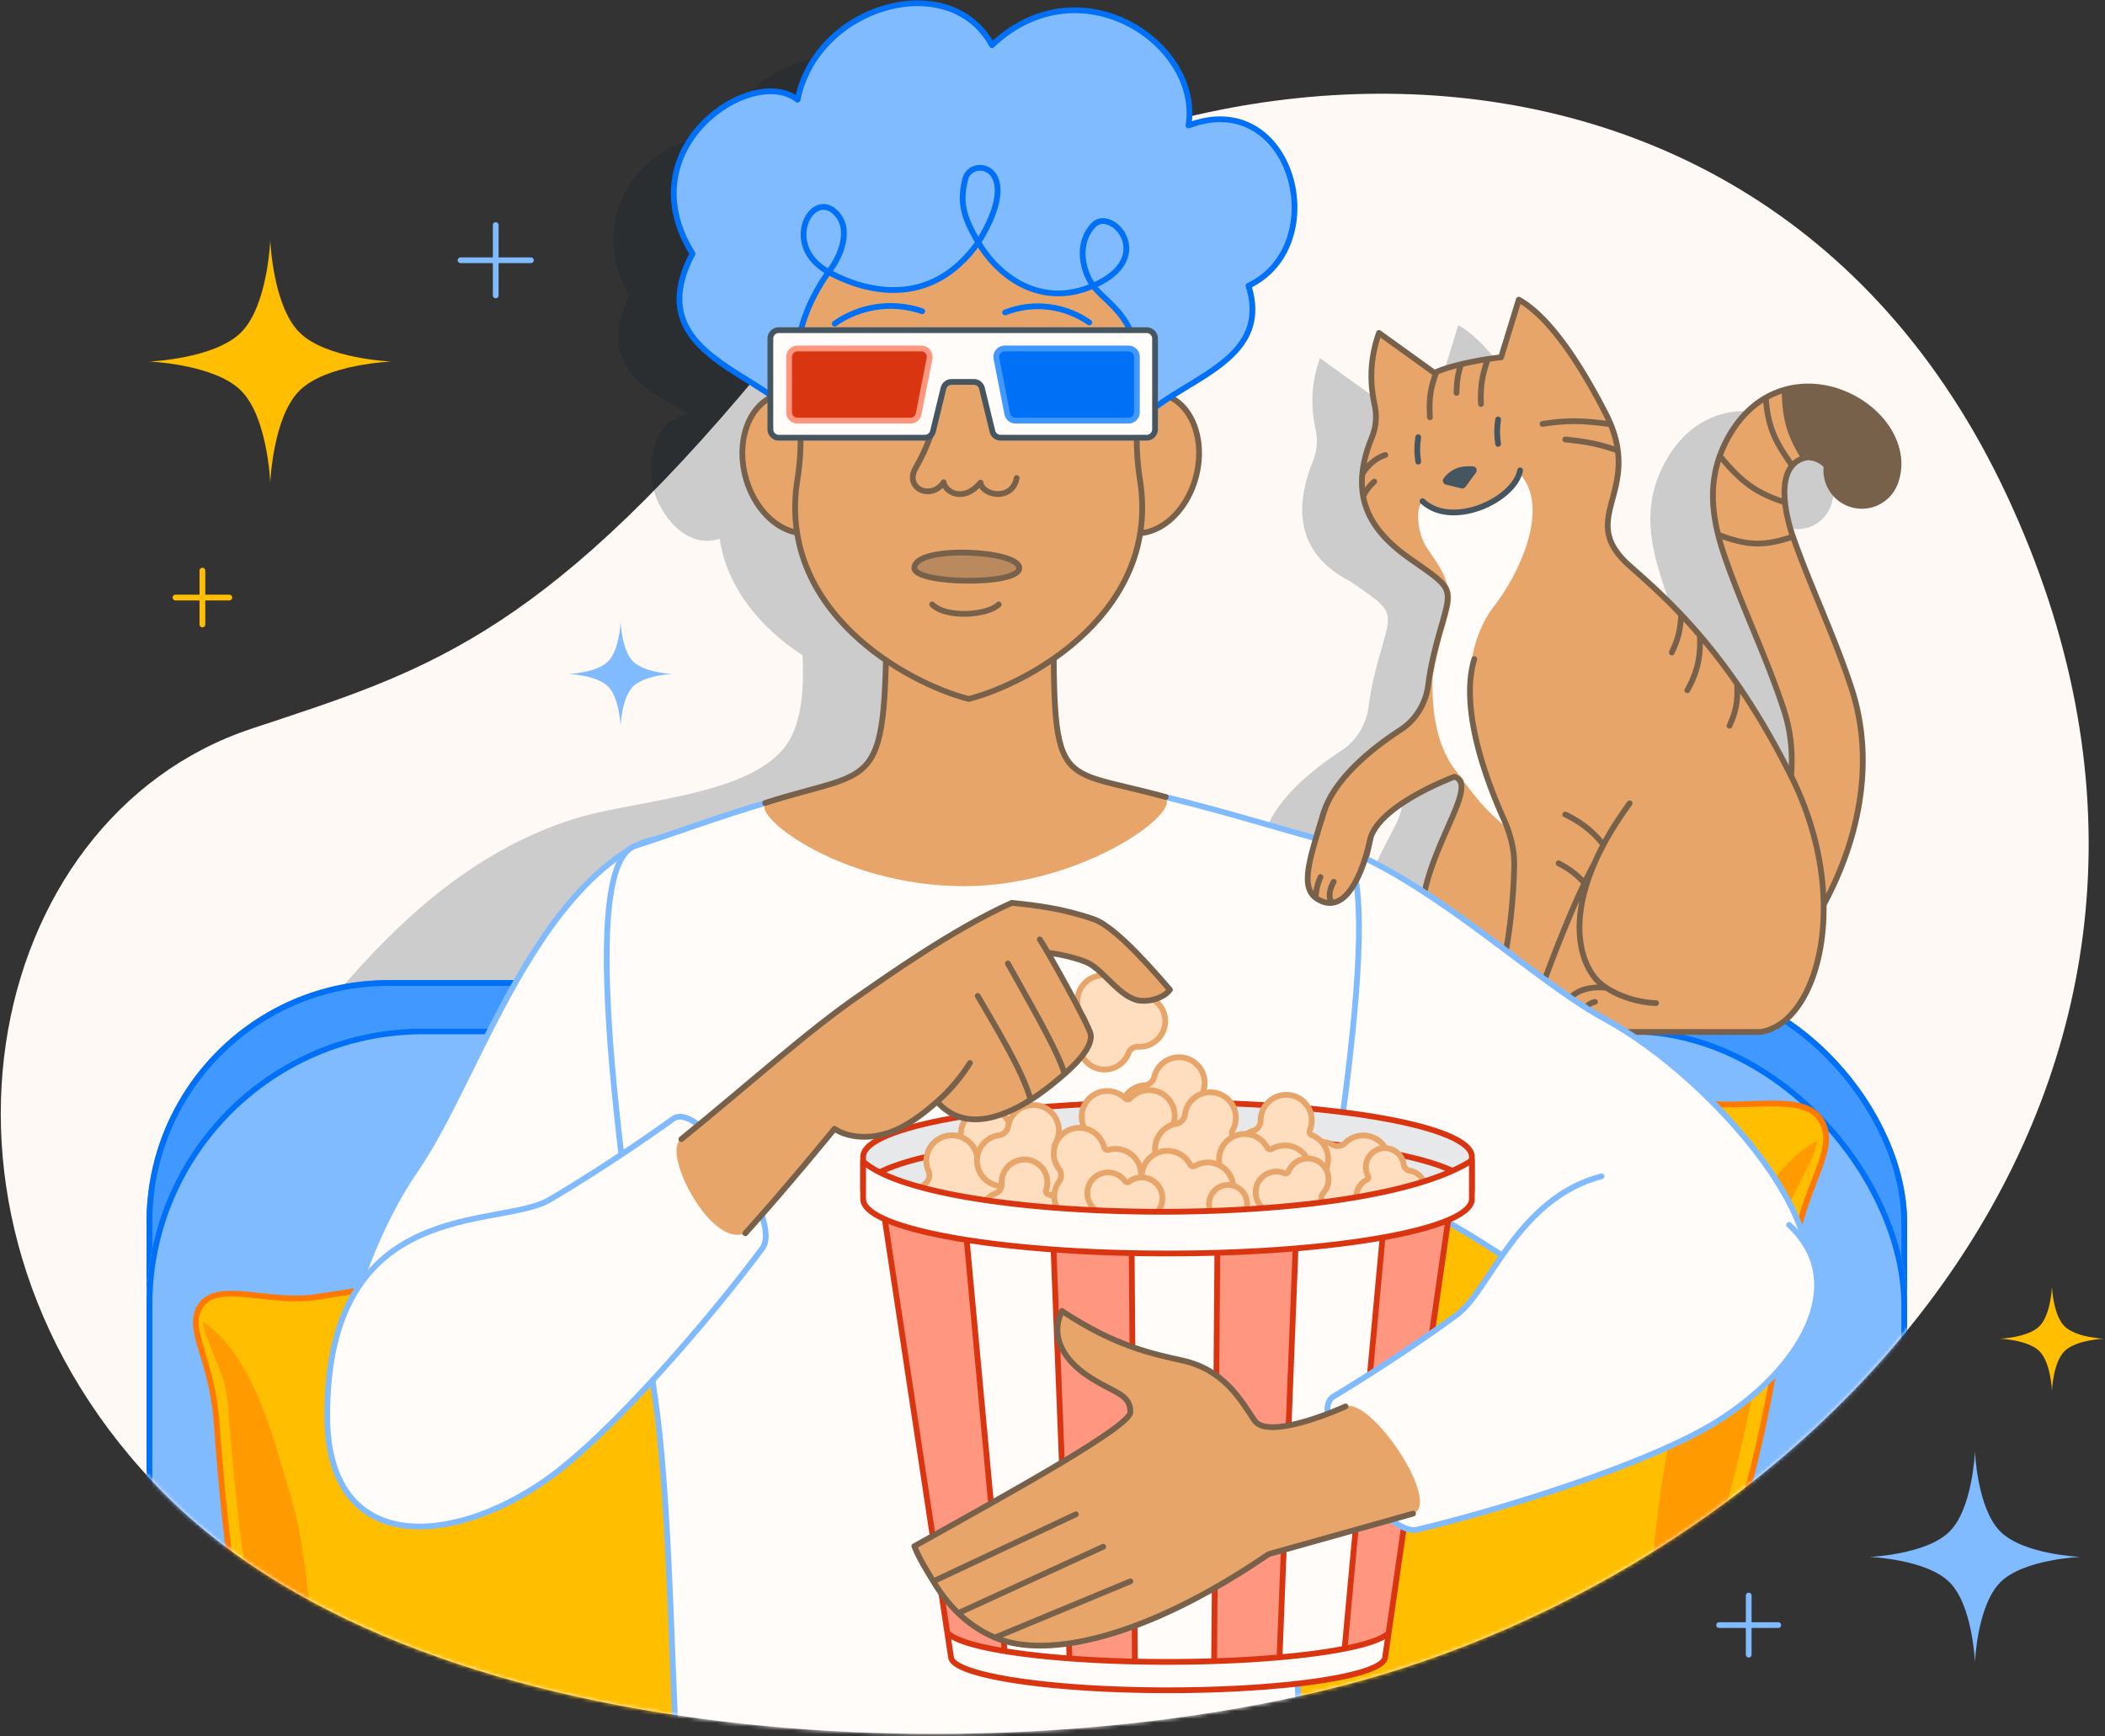 <svg width="548" height="452" fill="none" xmlns="http://www.w3.org/2000/svg"><rect width="100%" height="100%" fill="#333333" stroke="none"/><g clip-path="url(#clip0_10222_9599)"><g clip-path="url(#clip1_10222_9599)"><path d="M522.434 128.947c68.95 147.538-41.019 270.793-163.265 307.255-88.749 26.471-246.413 23.032-316.318-47.22-69.904-70.253-47.86-175.806 22.58-199.242 43.779-14.565 74.275-22.712 132.793-93.27 72.916-87.919 255.26-115.06 324.21 32.477z" fill="#FFF9F5"/><path d="M514.144 377.878s.561 14.829 6.607 20.876c6.047 6.046 20.876 6.607 20.876 6.607s-14.829.561-20.876 6.607c-6.046 6.047-6.607 20.876-6.607 20.876s-.561-14.829-6.607-20.876c-6.047-6.046-20.876-6.607-20.876-6.607s14.829-.561 20.876-6.607c6.046-6.047 6.607-20.876 6.607-20.876z" fill="#80BAFF"/><path d="M70.356 62.559s.644 17.035 7.59 23.98c6.947 6.947 23.982 7.591 23.982 7.591s-17.035.645-23.982 7.591c-6.946 6.946-7.59 23.981-7.59 23.981s-.644-17.035-7.59-23.981c-6.946-6.947-23.982-7.59-23.982-7.59s17.036-.645 23.982-7.591c6.946-6.946 7.59-23.981 7.59-23.981z" fill="#FFBF00"/><path d="M52.694 148.567v14.023m7.012-7.011H45.683" stroke="#FFBF00" stroke-width="1.5" stroke-linecap="round" stroke-linejoin="round"/><path d="M129.052 58.602v18.316m9.159-9.158h-18.317m335.349 347.661v15.389m7.695-7.694h-15.39" stroke="#80BAFF" stroke-width="1.5" stroke-linecap="round" stroke-linejoin="round"/><path d="M534.189 335.016s.276 7.304 3.254 10.282c2.978 2.978 10.282 3.254 10.282 3.254s-7.304.277-10.282 3.255c-2.978 2.978-3.254 10.282-3.254 10.282s-.276-7.304-3.255-10.282c-2.978-2.978-10.282-3.255-10.282-3.255s7.304-.276 10.282-3.254c2.979-2.978 3.255-10.282 3.255-10.282z" fill="#FFBF00"/><path d="M161.556 161.94s.276 7.304 3.254 10.283c2.978 2.978 10.282 3.254 10.282 3.254s-7.304.276-10.282 3.255c-2.978 2.978-3.254 10.282-3.254 10.282s-.277-7.304-3.255-10.282c-2.978-2.979-10.282-3.255-10.282-3.255s7.304-.276 10.282-3.254c2.978-2.979 3.255-10.283 3.255-10.283z" fill="#80BAFF"/><mask id="a" style="mask-type:alpha" maskUnits="userSpaceOnUse" x="0" y="-5" width="544" height="457"><path d="M522.434 128.948c68.95 147.537-41.019 270.793-163.264 307.255-88.75 26.471-246.414 23.032-316.319-47.221-69.904-70.252-47.859-175.805 22.58-199.241 43.779-14.565 20.04-72.256 78.557-142.813 72.916-87.92 309.496-65.517 378.446 82.02z" fill="#80BAFF"/></mask><g mask="url(#a)"><path opacity=".2" d="M163.809 76.905c-2.995 6.308-3.463 11.218-2.23 15.222 2.445 7.936 11.062 11.631 17.56 15.644-8.424 1.377-10.753 11.653-9.224 18.742 1.612 7.472 8.755 16.648 17.442 13.76 1.911 12.961 10.883 23.381 21.567 30.326.704 14.098-1.84 21.235-5.836 25.327-11.073 11.618-39.027 12.543-54.181 17.44-23.34 7.542-41.818 23.115-57.861 41.406-17.3 19.724-64.51 70.247-45.155 94.069 19.355 23.821 75.63-8.564 99.543-27.129 4.935 43.913 6.588 59.308 12.291 94.228 4.525 27.706 173.43 30.755 178.565-3.595l5.566-28.216c21.645-4.082 56.151-9.061 69.59-29.01 26.507-39.345-47.164-80.791-65.691-108.93-20.74-31.499-42.273-37.179-77.966-43.338-6.201-1.073-19.415-4.72-22.659-10.726-3.143-5.928-1.885-14.24-1.876-20.66 11.543-7.108 21.338-18.151 23.052-32.046 8.503 4.985 17.01-4.181 19.055-11.985 1.921-7.33-.214-18.554-9.297-19.713 5.421-3.342 11.67-6.627 14.479-12.673 1.467-3.156 1.837-6.928.596-11.63 9.564-5.353 11.773-17.284 8.788-26.626-3.204-10.028-12.504-15.924-22.796-12.364.829-9.826-5.316-19.431-14.065-24.297-8.985-4.996-20.789-5.048-30.851 4.63-5.107-9.055-15.04-11.318-24.195-8.553-9.134 2.758-17.652 10.54-20.231 21.784-7.094-4.407-16.514 1.359-21.261 6.667-6.62 7.405-10.047 19.184-2.719 32.246z" fill="#071D2B"/><path opacity=".2" d="M458.929 127.465c-.531 4.165 1.875 8.285 5.99 9.76a9.147 9.147 0 0011.697-5.524c2.158-6.019-.281-11.542-2.784-14.89-5.759-7.706-16.431-11.611-25.738-8.946-5.548 1.588-10.325 5.333-13.777 10.996-5.516 9.05-5.477 17.756-3.329 26.34 3.904 15.606 11.962 29.945 16.947 45.209 1.799 5.507 2.293 11.111 1.874 16.583-8.284-22.875-32.101-45.346-41.594-53.739-14.292-12.636 4.228-19.122-6.288-39.448-4.709-9.1-13.148-24.011-22.297-29.157l-4.573 14.865c-5.717.571-13.721 2.287-17.153 4.002l-14.293-10.291c-2.326 6.677-2.421 12.524-1.109 18.632.591 2.75.356 5.622-.703 8.227-5.72 14.08-2.741 25.01 9.816 31.318 10.669 7.48 10.978 7.15 8.259 16.716-1.501 5.143-2.899 10.389-3.572 15.773-.586 4.683-3.161 8.997-7.118 11.569-6.974 4.533-17.314 12.581-19.969 21.825-4.106 14.292-6.289 21.153 0 23.44 6.288 2.287 10.291-7.432 12.006-16.58 1.715-9.147 21.828-16.579 21.828-16.579 9.148 2.858-19.438 24.583-2.467 45.164.308.374.669.782 1.084 1.213-5.863-.707-8.693 4.125-7.036 8.564 2.898 7.765 14.512 1.226 19.394-.832 21.04 7.729 55.731 12.145 73.248-5.71 17.365-17.7 25.783-47.568 18.054-71.235-5.128-15.699-15.374-31.232-17.111-47.85-.373-3.568-.088-7.209 1.828-9.476 2.378-2.812 6.43-2.591 8.886.061z" fill="#071D2B"/><rect x="38.15" y="255.179" width="458.333" height="203.718" rx="63" fill="#4198FF"/><rect x="38.9" y="255.929" width="456.833" height="202.218" rx="62.25" stroke="#0070F6" stroke-width="1.5"/><rect x="38.15" y="267.784" width="458.333" height="191.112" rx="72" fill="#80BAFF"/><rect x="38.9" y="268.534" width="456.833" height="189.612" rx="71.25" stroke="#0070F6" stroke-width="1.5"/><path d="M474.363 292.139c-4.555-8.751-21.549-2.209-36.266-5.682-54.252-12.805-73.879-16.713-126.571-20.699-11.547-.874-29.743-10.211-35.287-5.672-5.544 4.54-2.237 16.205-7.233 26.862-16.303 34.777-24.989 64.623-28.491 110.906-1.057 13.982-13.144 21.068-9.055 30.729 3.061 7.231 16.661 3.576 31.444 7.761 37.951 10.742 81.557 20.345 141.536 19.829 16.477-.142 28.001 8.274 34.006 3.567 6.004-4.707.411-22.603 4.138-33.319 12.7-36.517 16.519-49.586 23.976-98.685 2.994-19.719 11.835-27.85 7.803-35.597z" fill="#FFBF00"/><path opacity=".5" d="M438.248 425.629c17.92-44.195 23.515-96.822 25.839-106.929 1.774-7.717 8.691-16.893 9.023-21.805-17.078 9.688-25.601 37-32.055 53.829-7.792 20.321-16.471 73.872-7.883 104.195 5.076-3.348 1.408-18.453 5.076-29.29z" fill="#FF7800"/><path d="M474.363 292.139c-4.555-8.751-21.549-2.209-36.266-5.682-54.252-12.805-73.879-16.713-126.571-20.699-11.547-.874-29.743-10.211-35.287-5.672-5.544 4.54-2.237 16.205-7.233 26.862-16.303 34.777-24.989 64.623-28.491 110.906-1.057 13.982-13.144 21.068-9.055 30.729 3.061 7.231 16.661 3.576 31.444 7.761 37.951 10.742 81.557 20.345 141.536 19.829 16.477-.142 28.001 8.274 34.006 3.567 6.004-4.707.411-22.603 4.138-33.319 12.7-36.517 16.519-49.586 23.976-98.685 2.994-19.719 11.835-27.85 7.803-35.597z" stroke="#FF7800" stroke-width="1.5"/><path d="M52.136 340.116c4.3-6.93 17.902-.476 30.251-2.422 45.522-7.173 61.946-9.17 105.633-9.17 9.573 0 25.156-6.563 29.443-2.475 4.288 4.088.834 13.498 4.288 22.595 11.271 29.686 16.57 54.832 16.57 93.205 0 11.592 9.522 18.187 5.549 25.897-2.975 5.77-13.958 1.909-26.406 4.437-31.956 6.489-68.502 11.686-117.915 7.519-13.575-1.144-23.6 5.075-28.256.82-4.656-4.254 1.07-18.658-1.334-27.725-8.192-30.896-10.525-41.908-13.61-82.849-1.24-16.443-8.02-23.697-4.213-29.832z" fill="#FFBF00"/><path opacity=".5" d="M73.584 452.415c-12.017-37.551-13.348-81.285-14.633-89.762-.98-6.472-6.111-14.467-6.078-18.538 13.474 9.052 18.797 32.098 23.068 46.375 5.156 17.238 8.971 61.925 0 86.387-3.975-3.077-.009-15.3-2.358-24.462z" fill="#FF7800"/><path d="M52.136 340.116c4.3-6.93 17.902-.476 30.251-2.422 45.522-7.173 61.946-9.17 105.633-9.17 9.573 0 25.156-6.563 29.443-2.475 4.288 4.088.834 13.498 4.288 22.595 11.271 29.686 16.57 54.832 16.57 93.205 0 11.592 9.522 18.187 5.549 25.897-2.975 5.77-13.958 1.909-26.406 4.437-31.956 6.489-68.502 11.686-117.915 7.519-13.575-1.144-23.6 5.075-28.256.82-4.656-4.254 1.07-18.658-1.334-27.725-8.192-30.896-10.525-41.908-13.61-82.849-1.24-16.443-8.02-23.697-4.213-29.832z" stroke="#FF7800" stroke-width="1.5"/><path fill-rule="evenodd" clip-rule="evenodd" d="M464.579 101.484a22.027 22.027 0 00-4.887 2.064c-3.535 2.024-6.609 5.067-9.036 9.049a33.364 33.364 0 00-2.944 6.106c-2.506 6.982-2.104 13.785-.421 20.514.555 2.218 1.249 4.427 2.024 6.633 4.634 13.184 10.756 25.744 15.104 39.055 3.633 11.125 2.001 22.646-1.753 32.702-3.79 10.15-9.377 17.809-12.115 20.601-3.576 3.644-3.52 9.497.124 13.073 3.645 3.575 9.498 3.519 13.073-.125 4.673-4.764 11.607-14.675 16.239-27.083 4.667-12.502 7.357-28.527 2.007-44.908-4.392-13.445-10.557-26.133-15.236-39.446-.715-2.035-1.694-5.44-2.057-8.912-.167-1.598-.203-3.211-.023-4.712.226-1.883.793-3.589 1.871-4.864.763-.903 1.783-1.59 3.119-1.973 2.062-.59 4.471.533 5.861 2.035a9.248 9.248 0 006.054 9.863c4.806 1.723 10.098-.777 11.821-5.583 2.181-6.083-.284-11.664-2.814-15.048-2.67-3.573-6.559-6.445-10.861-8.145-4.358-1.723-9.703-2.456-15.15-.896z" fill="#E8A56A"/><path d="M475.53 121.292a9.245 9.245 0 0017.876 4.28c2.18-6.083-.285-11.664-2.814-15.048-2.67-3.573-6.559-6.445-10.861-8.145-4.358-1.723-9.703-2.456-15.151-.896.151 7.553 1.235 11.469 5.089 17.774 2.063-.59 4.472.533 5.861 2.035z" fill="#78614B"/><path d="M464.579 101.484c5.448-1.56 10.793-.827 15.151.896 4.302 1.7 8.191 4.572 10.861 8.145 2.529 3.384 4.994 8.965 2.814 15.048a9.245 9.245 0 01-17.876-4.28c-1.39-1.502-3.799-2.625-5.861-2.035m-5.089-17.774c.151 7.553 1.235 11.469 5.089 17.774m-5.089-17.774a22.047 22.047 0 00-4.887 2.064m7.067 36.171c4.678 13.313 10.843 26.001 15.235 39.446 5.35 16.381 2.66 32.406-2.007 44.908-4.632 12.408-11.565 22.319-16.238 27.083a9.244 9.244 0 01-13.198-12.948c2.739-2.792 8.326-10.451 12.115-20.601 3.754-10.056 5.386-21.577 1.753-32.702-4.348-13.311-10.469-25.871-15.103-39.055-.775-2.206-1.469-4.415-2.024-6.633m19.467.502c-.716-2.035-1.694-5.44-2.057-8.912m2.057 8.912c-7.379 2.497-11.64 2.469-19.467-.502m22.376-19.959c-1.336.383-2.355 1.07-3.118 1.973m-1.848 9.576c-7.389-2.433-11.129-5.022-16.989-12.104m16.989 12.104c-.167-1.598-.204-3.211-.024-4.712.226-1.883.793-3.589 1.872-4.864m-18.837-2.528a33.364 33.364 0 012.944-6.106c2.426-3.982 5.501-7.025 9.035-9.049m-11.979 15.155c-2.506 6.982-2.105 13.785-.421 20.514m19.258-17.986c-4.353-6.217-6.323-9.894-6.858-17.683" stroke="#78614B" stroke-width="1.5" stroke-linecap="round" stroke-linejoin="round"/><path d="M367.081 145.48c-11.916-8.353-15.707-17.442-9.902-31.693a13.987 13.987 0 00.703-8.226c-1.337-6.19-1.246-12.11 1.111-18.875l14.444 10.4c3.468-1.733 11.557-3.467 17.335-4.044l4.622-15.023c9.246 5.2 17.775 20.27 22.533 29.467 10.627 20.541-8.089 27.095 6.355 39.866 10.153 8.976 26.188 22.953 42.091 54.888 15.903 31.935 6.933 64.316-8.089 66.443l-85.543.002c-4.191-1.391-5.057-10.404 4.293-11.489a32.09 32.09 0 01-1.606-1.801c-17.15-20.8 12.453-50.266 3.209-53.155 0 0-20.327 7.511-22.06 16.755-1.734 9.245-5.778 19.067-12.134 16.756-6.355-2.311-4.149-9.245 0-23.689 2.684-9.342 13.134-17.476 20.182-22.056 3.999-2.599 6.601-6.959 7.193-11.692.68-5.442 2.093-10.743 3.61-15.94 2.748-9.667 2.436-9.335-8.347-16.894z" fill="#E8A56A"/><path d="M378.455 199.929c-4.585-6.305-5.759-15.311-5.495-23.493.737-4.68 1.973-9.271 3.301-13.819l.002-.006c.681-2.397 1.198-4.256 1.397-5.78.203-1.557.088-2.853-.562-4.096a6.476 6.476 0 00-.444-.723c-.599-2.625-2.256-5.053-4.08-7.728-.347-.508-.7-1.025-1.052-1.554-2.773-4.16-2.735-10.4-1.58-11.555 9.252 4.766 21.955.577 25.422-8.089 8.089 8.089 1.156 24.844-6.355 34.666-7.511 9.822-6.934 22.533-5.778 30.044.114.74.392 1.771.793 3.01 1.675 9.052 5.149 18.181 8.243 24.802l-1.116-1.011c-3.95-3.572-5.328-4.819-10.012-11.049a3.074 3.074 0 00-1.244-1.667c-.451-.608-.93-1.257-1.44-1.952z" fill="#FFFCFA"/><path fill-rule="evenodd" clip-rule="evenodd" d="M381.517 121.434c-.76.059-1.662.197-2.397.518-1.859.813-2.862 1.978-3.311 2.632a1.033 1.033 0 00.604 1.588l4.032.979c.4.097.82-.055 1.065-.388l2.721-3.698a1.034 1.034 0 00-.749-1.641 13.594 13.594 0 00-1.965.01z" fill="#455660"/><path d="M395.736 122.466c-1.434 7.704-17.726 15.3-25.407 8.026m19.677-21.273c-.349 2.594-.33 3.978 0 6.355m-20.799-1.733c-.35 2.594-.33 3.978 0 6.355" stroke="#455660" stroke-width="1.5" stroke-linecap="round" stroke-linejoin="round"/><path d="M418.995 268.685H375.22m39.868-43.912c-6.339 11.778-13.236 30.8-16.235 39.415a6.715 6.715 0 01-2.642 3.398m18.877-42.813c-7.424 17.148-2.803 28.156 2.176 31.777 6.355 4.623 13.866 4.623 13.866 4.623m-16.042-36.4c2.053-4.739 5.025-9.948 9.164-15.6m-40.443-37.555c-3.663 12.107 2.334 29.74 7.623 41.539 1.741 3.885 2.868 8.049 2.77 12.305-.303 13.152-2.307 25.706-4.671 31.666-4.563 0-6.874 1.802-7.999 3.983m54.796 7.573h-26c-4.622-1.534-5.2-12.339 7.511-11.555m-29.288 3.809c-2.972.336-5.119 4.367-2.739 7.746m29.417-7.84c-3.599.811-4.205 5.217-1.488 7.841M373.945 96.846c-1.7 4.713-1.923 7.035-1.694 11.796m15.081-15.162c-1.659 4.781-1.922 7.403-1.792 11.695m-5.207-10.333c-.867 2.945-1.084 4.522-1.149 7.445m58.483 57.742c-.293 5.069-1.116 6.876-2.439 9.857m7.298-4.46c.318 6.498-1.118 10.395-3.254 14.282m12.944-1.67c.308 5.002-.512 7.627-1.966 10.914m-32.816 30.969c-3.006-3.698-5.928-5.897-9.939-7.858m5.01 17.825c-2.324-2.451-3.978-3.642-6.743-5.114m-61.975 4.622c-.865 2.103-1.05 3.642-1.155 5.2m4.622-4.045c-1.248 2.319-1.156 4.045-.578 5.2m72.626-125.304c-6.409-.82-10.467-1.212-17.738-.072m19.611 6.935c-5.134-1.788-8.14-2.304-13.68-2.89m-52.852 9.119c.578-1.155 2.531-3.919 5.997-5.075m-5.765 10.73s.976-2.147 2.876-3.797m19.284 131.799a31.754 31.754 0 01-1.607-1.801c-17.15-20.8 12.454-50.266 3.209-53.155 0 0-20.326 7.511-22.06 16.755-1.733 9.245-5.778 19.067-12.133 16.756-6.355-2.311-4.15-9.245 0-23.689 2.684-9.342 13.134-17.476 20.181-22.056 3.999-2.599 6.602-6.959 7.193-11.692.681-5.442 2.093-10.743 3.61-15.94 2.748-9.667 2.436-9.335-8.346-16.894-11.662-8.176-15.707-17.442-9.903-31.693a13.987 13.987 0 00.703-8.226c-1.336-6.19-1.245-12.11 1.111-18.875l14.445 10.4c3.468-1.733 11.556-3.467 17.334-4.044l4.622-15.023c9.246 5.2 17.775 20.27 22.533 29.467 10.628 20.541-8.088 27.095 6.356 39.866 10.152 8.976 26.188 22.953 42.091 54.888 15.902 31.935 6.933 64.316-8.089 66.443h-51.474c-3.936 0-7.46-.411-10.6-1.097m-19.176-10.39c-9.351 1.085-8.485 10.098-4.294 11.489h2.479m1.815-11.489a34.22 34.22 0 004.497 3.915m0 0c-.682 1.32-.93 2.412-.883 3.886.052 1.627 1.272 3.687 2.783 3.687h9.126a6.626 6.626 0 003.653-1.098m-20.991 1.099c-1.203-1.615-2.889-5.39 0-7.574" stroke="#78614B" stroke-width="1.5" stroke-linecap="round" stroke-linejoin="round"/><path d="M417.92 265.37c-22.937-12.44-54.979-46.638-87.389-49.466-36.686-3.202-26.125 81.605 10.422 88.31 54.959 10.082 86.545 70.408 124.967 36.341 18.065-16.018-19.702-59.837-48-75.185z" fill="#FFFCFA"/><path d="M417.92 265.37c-22.937-12.44-54.979-46.638-87.389-49.466-36.686-3.202-26.125 81.605 10.422 88.31 54.959 10.082 86.545 70.408 124.967 36.341 18.065-16.018-19.702-59.837-48-75.185z" stroke="#80BAFF" stroke-width="1.5"/><path d="M108.097 304.7c14.872-21.44 28.07-66.407 55.729-83.535 31.309-19.387 60.091 61.083 30.484 83.535-44.521 33.763-45.54 101.85-95.19 88.748-23.345-6.16-9.371-62.297 8.977-88.748z" fill="#FFFCFA"/><path d="M108.097 304.7c14.872-21.44 28.07-66.407 55.729-83.535 31.309-19.387 60.091 61.083 30.484 83.535-44.521 33.763-45.54 101.85-95.19 88.748-23.345-6.16-9.371-62.297 8.977-88.748z" stroke="#80BAFF" stroke-width="1.5"/><path d="M170.65 364.758c3.31 23.171 4.055 60.811 5.226 86.234 1.591 34.538 162.295 34.404 162.295 0 0-16.035-3.528-63.251 0-86.234 8.058-52.499 24.378-141.023 9.72-144.986-28.896-7.812-61.854-19.543-98.113-19.543-31.905 0-68.081 14.917-84.295 19.965-16.808 5.234-1.18 100.141 5.167 144.564z" fill="#FFFCFA"/><path d="M170.65 364.758c3.31 23.171 4.055 60.811 5.226 86.234 1.591 34.538 162.295 34.404 162.295 0 0-16.035-3.528-63.251 0-86.234 8.058-52.499 24.378-141.023 9.72-144.986-28.896-7.812-61.854-19.543-98.113-19.543-31.905 0-68.081 14.917-84.295 19.965-16.808 5.234-1.18 100.141 5.167 144.564z" stroke="#80BAFF" stroke-width="1.5"/><path d="M230.795 147.565c0 61.142 0 51.278-30.812 61.225-6.364 2.054 17.672 21.935 50.999 21.935 32.076 0 59.582-21.255 51.321-23.546-30.18-8.368-28 .873-28-59.614 0-33.555-43.508-33.381-43.508 0z" fill="#E8A56A"/><path d="M199.204 209.063c31.185-10.061 31.591-.356 31.591-61.498 0-33.381 43.508-33.555 43.508 0 0 60.487-1.655 51.369 29.171 59.953" stroke="#78614B" stroke-width="1.5" stroke-linecap="round" stroke-linejoin="round"/><ellipse cx="298.018" cy="120.614" rx="13.787" ry="18.507" transform="rotate(14.685 298.018 120.614)" fill="#E8A56A"/><path d="M284.681 117.119c2.591-9.887 10.663-16.337 18.028-14.407 7.366 1.93 11.236 11.51 8.645 21.398-2.591 9.887-10.663 16.337-18.028 14.407-3.479-.912-6.178-3.529-7.784-7.08" stroke="#78614B" stroke-width="1.5" stroke-linecap="round"/><ellipse cx="13.787" cy="18.507" rx="13.787" ry="18.507" transform="scale(-1 1) rotate(14.685 -493 -788.68)" fill="#E8A56A"/><path d="M220.736 117.119c-2.591-9.887-10.663-16.337-18.028-14.407-7.366 1.93-11.236 11.51-8.645 21.398 2.591 9.887 10.663 16.337 18.028 14.407 3.479-.912 6.178-3.529 7.784-7.08" stroke="#78614B" stroke-width="1.5" stroke-linecap="round"/><path d="M207.571 125.019c-5.363 34.026 28.273 52.75 44.606 56.966 16.333-4.216 49.97-22.94 44.607-56.966-1.424-9.035-1.154-17.284 1.691-27.718 4.522-16.58-5.197-51.658-46.298-50.868-41.101-.79-50.819 34.288-46.298 50.868 2.846 10.434 3.115 18.683 1.692 27.718z" fill="#E8A56A"/><path d="M207.571 125.019c-5.363 34.026 28.273 52.75 44.606 56.966 16.333-4.216 49.97-22.94 44.607-56.966-1.424-9.035-1.154-17.284 1.691-27.718 4.522-16.58-5.197-51.658-46.298-50.868-41.101-.79-50.819 34.288-46.298 50.868 2.846 10.434 3.115 18.683 1.692 27.718z" stroke="#78614B" stroke-width="1.5"/><path d="M295.926 110.582c9.471-11.76 35.618-15.442 29.1-36.181 22.218-10.565 11.54-51.981-15.623-41.73 3.462-21.147-28.096-42.696-51.162-20.911-10.892-20.183-45.63-10.6-50.608 14.207-11.853-9.353-44.527 12.537-27.347 40.073-14.403 27.308 21.096 30.995 27.897 44.542-1.042-8.668-4.129-23.428 7.529-39.748 8.719 4.786 26.266 10.216 38.963-7.728 5.18 8.837 16.248 17.24 29.921 11.295 4.281 5.86 15.557 8.999 11.33 36.181z" fill="#80BAFF"/><path d="M215.712 70.834c-11.658 16.32-8.571 31.08-7.529 39.748-6.801-13.547-42.3-17.234-27.897-44.542-17.18-27.536 15.494-49.426 27.347-40.073 4.978-24.806 39.716-34.39 50.608-14.207 23.066-21.785 54.624-.236 51.162 20.91 27.163-10.25 37.841 31.166 15.623 41.73 6.518 20.74-19.629 24.423-29.1 36.182 4.227-27.182-7.049-30.32-11.33-36.181m-68.884-3.567c3.12-3.909 6.322-11.482 1.569-15.725-6.221-5.555-13.803 9.01-1.569 15.725zm0 0c8.719 4.786 26.266 10.216 38.963-7.728m0 0c12.442-19.997-1.845-22.661-3.4-16.44s-.377 9.997 3.4 16.44zm0 0c5.18 8.837 16.248 17.24 29.921 11.295m0 0c16.844-7.324 4.666-20.835 0-15.725-4.665 5.11-2.52 12.275 0 15.725z" stroke="#0070F6" stroke-width="1.5" stroke-linecap="round" stroke-linejoin="round"/><path opacity=".4" d="M238.034 147.905c.001-6.03 27.315-4.714 27.315 0 .001 4.64-27.315 4.173-27.315 0z" fill="#78614B"/><path d="M242.661 157.367c3.746 3.745 14.662 2.782 17.337 0m-21.964-9.462c.001-6.03 27.315-4.714 27.315 0 .001 4.64-27.315 4.173-27.315 0z" stroke="#78614B" stroke-width="1.5" stroke-linecap="round" stroke-linejoin="round"/><path d="M271.573 98.934c0 3.142-.002 5.473-.001 8.039m-42.158-8.04c0 3.142-.002 5.473-.001 8.039" stroke="#455660" stroke-width="2.5" stroke-linecap="round" stroke-linejoin="round"/><path d="M279.134 100.754c-1.735-1.923-7.189-5.18-15.123-2.82m-42.684 2.52c1.735-1.923 7.188-5.18 15.123-2.822" stroke="#78614B" stroke-width="1.5" stroke-linecap="round" stroke-linejoin="round"/><path d="M283.567 83.958c-6.066-4.224-14.206-5.613-21.895-2.607m-44.374 2.931c6.179-4.401 14.628-6.03 22.771-3.251" stroke="#0070F6" stroke-width="1.5" stroke-linecap="round" stroke-linejoin="round"/><path d="M242.461 96.493c2.768 4.141 2.491 13.887-4.06 25.283-3.124 5.435 4.06 8.597 7.266 3.79.383 2.621 5.216 5.346 9.593.089.51 3.487 8.295 4.84 9.413-1.196" stroke="#78614B" stroke-width="1.5" stroke-linecap="round" stroke-linejoin="round"/><path d="M200.552 88.157c0-1.213.983-2.196 2.196-2.196h95.751c1.213 0 2.196.983 2.196 2.196v23.612a2.197 2.197 0 01-2.196 2.197h-38.005a2.197 2.197 0 01-2.134-1.677l-2.72-11.177a2.196 2.196 0 00-2.134-1.677h-5.765a2.196 2.196 0 00-2.134 1.677l-2.72 11.177a2.197 2.197 0 01-2.134 1.677h-38.005a2.197 2.197 0 01-2.196-2.197V88.157z" fill="#FFFCFA"/><path d="M200.552 88.157c0-1.213.983-2.196 2.196-2.196h95.751c1.213 0 2.196.983 2.196 2.196v23.612a2.197 2.197 0 01-2.196 2.197h-38.005a2.197 2.197 0 01-2.134-1.677l-2.72-11.177a2.196 2.196 0 00-2.134-1.677h-5.765a2.196 2.196 0 00-2.134 1.677l-2.72 11.177a2.197 2.197 0 01-2.134 1.677h-38.005a2.197 2.197 0 01-2.196-2.197V88.157z" stroke="#455660" stroke-width="1.5"/><path d="M295.966 92.926a2.196 2.196 0 00-2.196-2.197h-32.209a2.196 2.196 0 00-2.155 2.619l2.82 14.401a2.196 2.196 0 002.155 1.774h29.389a2.196 2.196 0 002.196-2.196V92.926z" fill="#0070F6"/><path d="M295.966 92.926a2.196 2.196 0 00-2.196-2.197h-32.209a2.196 2.196 0 00-2.155 2.619l2.82 14.401a2.196 2.196 0 002.155 1.774h29.389a2.196 2.196 0 002.196-2.196V92.926z" stroke="#4198FF" stroke-width="1.5"/><path d="M205.423 92.926c0-1.213.983-2.197 2.196-2.197h32.209a2.197 2.197 0 012.156 2.619l-2.821 14.401a2.196 2.196 0 01-2.155 1.774h-29.389a2.196 2.196 0 01-2.196-2.196V92.926z" fill="#D93511"/><path d="M205.423 92.926c0-1.213.983-2.197 2.196-2.197h32.209a2.197 2.197 0 012.156 2.619l-2.821 14.401a2.196 2.196 0 01-2.155 1.774h-29.389a2.196 2.196 0 01-2.196-2.196V92.926z" stroke="#FF9780" stroke-width="1.5"/><path d="M383.176 309.848c0 7.837-35.475 14.191-79.237 14.191-43.761 0-79.237-6.354-79.237-14.191 0-7.838 35.476-14.192 79.237-14.192 43.762 0 79.237 6.354 79.237 14.192z" fill="#E6E8EA"/><path d="M303.939 286.99c-43.761 0-79.237 6.354-79.237 14.191v8.667c0-7.838 35.476-14.192 79.237-14.192 43.762 0 79.237 6.354 79.237 14.192v-8.667c0-7.837-35.475-14.191-79.237-14.191z" fill="#E6E8EA"/><path d="M383.176 309.848c0 7.837-35.475 14.191-79.237 14.191-43.761 0-79.237-6.354-79.237-14.191m158.474 0v-8.667c0-7.837-35.475-14.191-79.237-14.191-43.761 0-79.237 6.354-79.237 14.191v8.667m158.474 0c0-7.838-35.475-14.192-79.237-14.192-43.761 0-79.237 6.354-79.237 14.192" stroke="#D93511" stroke-width="1.5"/><path d="M264.14 297.456a.938.938 0 01-.787-1.063 6.657 6.657 0 10-13.013.568c.276 1.064-.268 2.379-1.215 2.937a6.642 6.642 0 00-3.19 4.64 6.655 6.655 0 005.466 7.663 6.646 6.646 0 005.781-1.833c.743-.734 2.034-.923 2.957-.434a6.656 6.656 0 105.733-12.002 6.664 6.664 0 00-1.732-.476z" fill="#FFDDBF"/><path d="M264.14 297.456a.938.938 0 01-.787-1.063 6.657 6.657 0 10-13.013.568c.276 1.064-.268 2.379-1.215 2.937a6.642 6.642 0 00-3.19 4.64 6.655 6.655 0 005.466 7.663 6.646 6.646 0 005.781-1.833c.743-.734 2.034-.923 2.957-.434a6.656 6.656 0 105.733-12.002 6.664 6.664 0 00-1.732-.476z" stroke="#E8A56A" stroke-width="1.5"/><path d="M255.424 303.166a.94.94 0 01-.952-.92 6.656 6.656 0 00-6.656-6.656 6.656 6.656 0 00-6.657 6.656c0 .965.204 1.881.573 2.708.447 1.004.128 2.39-.714 3.096a6.656 6.656 0 109.673 8.999c.612-.847 1.854-1.247 2.845-.917a6.656 6.656 0 101.888-12.966z" fill="#FFDDBF"/><path d="M255.424 303.166a.94.94 0 01-.952-.92 6.656 6.656 0 00-6.656-6.656 6.656 6.656 0 00-6.657 6.656c0 .965.204 1.881.573 2.708.447 1.004.128 2.39-.714 3.096a6.656 6.656 0 109.673 8.999c.612-.847 1.854-1.247 2.845-.917a6.656 6.656 0 101.888-12.966z" stroke="#E8A56A" stroke-width="1.5"/><path d="M274.915 299.254a.94.94 0 01-.303-1.288 6.656 6.656 0 00-1.995-9.2 6.655 6.655 0 00-9.2 1.994 6.64 6.64 0 00-.984 2.587c-.167 1.087-1.186 2.079-2.276 2.218a6.656 6.656 0 103.265 12.802c.972-.381 2.234-.045 2.888.769a6.656 6.656 0 009.791.65 6.657 6.657 0 00-1.186-10.532z" fill="#FFDDBF"/><path d="M274.915 299.254a.94.94 0 01-.303-1.288 6.656 6.656 0 00-1.995-9.2 6.655 6.655 0 00-9.2 1.994 6.64 6.64 0 00-.984 2.587c-.167 1.087-1.186 2.079-2.276 2.218a6.656 6.656 0 103.265 12.802c.972-.381 2.234-.045 2.888.769a6.656 6.656 0 009.791.65 6.657 6.657 0 00-1.186-10.532z" stroke="#E8A56A" stroke-width="1.5"/><path d="M312.525 287.195a.94.94 0 01-.218-1.305 6.657 6.657 0 10-11.851-5.403c-.238 1.073-1.32 1.997-2.417 2.063a6.657 6.657 0 102.422 12.988c.996-.317 2.232.101 2.832.956a6.656 6.656 0 109.232-9.299z" fill="#FFDDBF"/><path d="M312.525 287.195a.94.94 0 01-.218-1.305 6.657 6.657 0 10-11.851-5.403c-.238 1.073-1.32 1.997-2.417 2.063a6.657 6.657 0 102.422 12.988c.996-.317 2.232.101 2.832.956a6.656 6.656 0 109.232-9.299z" stroke="#E8A56A" stroke-width="1.5"/><path d="M294.726 259.512a.94.94 0 01-1.16-.638 6.657 6.657 0 10-11.585 5.952c.695.851.749 2.273.122 3.175a6.657 6.657 0 1011.693 6.149c.369-.977 1.463-1.689 2.506-1.63a6.654 6.654 0 007.039-6.835 6.656 6.656 0 00-8.615-6.173z" fill="#FFDDBF"/><path d="M294.726 259.512a.94.94 0 01-1.16-.638 6.657 6.657 0 10-11.585 5.952c.695.851.749 2.273.122 3.175a6.657 6.657 0 1011.693 6.149c.369-.977 1.463-1.689 2.506-1.63a6.654 6.654 0 007.039-6.835 6.656 6.656 0 00-8.615-6.173z" stroke="#E8A56A" stroke-width="1.5"/><path d="M272.846 310.927a.842.842 0 01-.525-1.062 5.956 5.956 0 10-11.216-4.016 5.937 5.937 0 00-.334 2.454c.074.981-.613 2.052-1.535 2.393a5.957 5.957 0 105.435 10.499c.771-.529 1.938-.491 2.673.086a5.956 5.956 0 105.502-10.354z" fill="#FFDDBF"/><path d="M272.846 310.927a.842.842 0 01-.525-1.062 5.956 5.956 0 10-11.216-4.016 5.937 5.937 0 00-.334 2.454c.074.981-.613 2.052-1.535 2.393a5.957 5.957 0 105.435 10.499c.771-.529 1.938-.491 2.673.086a5.956 5.956 0 105.502-10.354z" stroke="#E8A56A" stroke-width="1.5"/><path d="M294.27 285.961a.94.94 0 01-1.323.029 6.655 6.655 0 00-9.413.033 6.656 6.656 0 002.359 10.915c1.027.39 1.786 1.593 1.694 2.689a6.657 6.657 0 1013.201-.525c-.17-1.031.422-2.194 1.354-2.665a6.655 6.655 0 002.676-9.44 6.655 6.655 0 00-9.158-2.174c-.526.323-.99.708-1.39 1.138z" fill="#FFDDBF"/><path d="M294.27 285.961a.94.94 0 01-1.323.029 6.655 6.655 0 00-9.413.033 6.656 6.656 0 002.359 10.915c1.027.39 1.786 1.593 1.694 2.689a6.657 6.657 0 1013.201-.525c-.17-1.031.422-2.194 1.354-2.665a6.655 6.655 0 002.676-9.44 6.655 6.655 0 00-9.158-2.174c-.526.323-.99.708-1.39 1.138z" stroke="#E8A56A" stroke-width="1.5"/><path d="M288.587 299.381a.939.939 0 01-1.143-.666 6.656 6.656 0 00-8.05-4.879 6.656 6.656 0 00-3.678 10.544c.673.868.693 2.291.043 3.177a6.64 6.64 0 00-1.096 5.523 6.655 6.655 0 0012.635.912c.393-.968 1.504-1.653 2.545-1.568a6.656 6.656 0 10-1.256-13.043z" fill="#FFDDBF"/><path d="M288.587 299.381a.939.939 0 01-1.143-.666 6.656 6.656 0 00-8.05-4.879 6.656 6.656 0 00-3.678 10.544c.673.868.693 2.291.043 3.177a6.64 6.64 0 00-1.096 5.523 6.655 6.655 0 0012.635.912c.393-.968 1.504-1.653 2.545-1.568a6.656 6.656 0 10-1.256-13.043z" stroke="#E8A56A" stroke-width="1.5"/><path d="M356.849 309.702a.94.94 0 01.506-1.223 6.656 6.656 0 10-4.887-12.384 6.64 6.64 0 00-2.308 1.527c-.77.785-2.177.996-3.143.472a6.656 6.656 0 10-4.819 12.301c1.012.259 1.84 1.267 1.896 2.311a6.656 6.656 0 1013.24-1.274 6.635 6.635 0 00-.485-1.73z" fill="#FFDDBF"/><path d="M356.849 309.702a.94.94 0 01.506-1.223 6.656 6.656 0 10-4.887-12.384 6.64 6.64 0 00-2.308 1.527c-.77.785-2.177.996-3.143.472a6.656 6.656 0 10-4.819 12.301c1.012.259 1.84 1.267 1.896 2.311a6.656 6.656 0 1013.24-1.274 6.635 6.635 0 00-.485-1.73z" stroke="#E8A56A" stroke-width="1.5"/><path d="M341.486 295.533a.94.94 0 01-.516-1.219 6.657 6.657 0 10-12.783-2.498c.019 1.099-.818 2.249-1.87 2.569a6.657 6.657 0 105.377 12.068c.895-.539 2.194-.421 2.977.271a6.656 6.656 0 009.76-1.01 6.657 6.657 0 00-2.945-10.181z" fill="#FFDDBF"/><path d="M341.486 295.533a.94.94 0 01-.516-1.219 6.657 6.657 0 10-12.783-2.498c.019 1.099-.818 2.249-1.87 2.569a6.657 6.657 0 105.377 12.068c.895-.539 2.194-.421 2.977.271a6.656 6.656 0 009.76-1.01 6.657 6.657 0 00-2.945-10.181z" stroke="#E8A56A" stroke-width="1.5"/><path d="M321.159 295.708a.939.939 0 01-.351-1.276 6.657 6.657 0 10-12.342-4.16c-.127 1.091-1.108 2.121-2.192 2.3a6.656 6.656 0 103.74 12.671c.957-.416 2.23-.128 2.915.661a6.657 6.657 0 108.23-10.196z" fill="#FFDDBF"/><path d="M321.159 295.708a.939.939 0 01-.351-1.276 6.657 6.657 0 10-12.342-4.16c-.127 1.091-1.108 2.121-2.192 2.3a6.656 6.656 0 103.74 12.671c.957-.416 2.23-.128 2.915.661a6.657 6.657 0 108.23-10.196z" stroke="#E8A56A" stroke-width="1.5"/><path d="M331.154 299.125a.939.939 0 01-1.273-.361 6.656 6.656 0 10-11.736 6.285 6.634 6.634 0 001.783 2.116c.868.674 1.241 2.047.832 3.067a6.656 6.656 0 1012.776 3.366c.139-1.035 1.046-1.974 2.075-2.151a6.656 6.656 0 005.325-8.241 6.656 6.656 0 00-9.782-4.081z" fill="#FFDDBF"/><path d="M331.154 299.125a.939.939 0 01-1.273-.361 6.656 6.656 0 10-11.736 6.285 6.634 6.634 0 001.783 2.116c.868.674 1.241 2.047.832 3.067a6.656 6.656 0 1012.776 3.366c.139-1.035 1.046-1.974 2.075-2.151a6.656 6.656 0 005.325-8.241 6.656 6.656 0 00-9.782-4.081z" stroke="#E8A56A" stroke-width="1.5"/><path d="M356.16 306.212a.698.698 0 01-.298.937 4.946 4.946 0 106.004 7.59c.521-.629 1.55-.873 2.298-.545a4.946 4.946 0 102.801-9.41c-.765-.128-1.441-.823-1.548-1.592a4.946 4.946 0 10-9.257 3.02z" fill="#FFDDBF"/><path d="M356.16 306.212a.698.698 0 01-.298.937 4.946 4.946 0 106.004 7.59c.521-.629 1.55-.873 2.298-.545a4.946 4.946 0 102.801-9.41c-.765-.128-1.441-.823-1.548-1.592a4.946 4.946 0 10-9.257 3.02z" stroke="#E8A56A" stroke-width="1.5"/><path d="M311.092 303.568a.94.94 0 01-1.273-.361 6.657 6.657 0 10-11.737 6.284 6.638 6.638 0 001.784 2.117c.868.673 1.241 2.046.832 3.066a6.657 6.657 0 1012.775 3.367c.14-1.036 1.046-1.975 2.076-2.151a6.655 6.655 0 005.325-8.242 6.657 6.657 0 00-9.782-4.08z" fill="#FFDDBF"/><path d="M311.092 303.568a.94.94 0 01-1.273-.361 6.657 6.657 0 10-11.737 6.284 6.638 6.638 0 001.784 2.117c.868.673 1.241 2.046.832 3.066a6.657 6.657 0 1012.775 3.367c.14-1.036 1.046-1.975 2.076-2.151a6.655 6.655 0 005.325-8.242 6.657 6.657 0 00-9.782-4.08z" stroke="#E8A56A" stroke-width="1.5"/><path d="M293.93 307.682a.764.764 0 01-1.063-.158 5.404 5.404 0 10-7.134 7.805c.769.452 1.213 1.518.99 2.382a5.405 5.405 0 1010.638 1.374c.004-.848.636-1.699 1.446-1.949a5.404 5.404 0 10-4.877-9.454z" fill="#FFDDBF"/><path d="M293.93 307.682a.764.764 0 01-1.063-.158 5.404 5.404 0 10-7.134 7.805c.769.452 1.213 1.518.99 2.382a5.405 5.405 0 1010.638 1.374c.004-.848.636-1.699 1.446-1.949a5.404 5.404 0 10-4.877-9.454z" stroke="#E8A56A" stroke-width="1.5"/><path d="M335.422 305.057a.763.763 0 01-.991.414 5.404 5.404 0 10-2.08 10.367c.893-.01 1.823.674 2.079 1.529a5.404 5.404 0 109.819-4.317c-.435-.728-.333-1.783.232-2.415a5.404 5.404 0 10-8.347-6.851c-.301.4-.538.828-.712 1.273z" fill="#FFDDBF"/><path d="M335.422 305.057a.763.763 0 01-.991.414 5.404 5.404 0 10-2.08 10.367c.893-.01 1.823.674 2.079 1.529a5.404 5.404 0 109.819-4.317c-.435-.728-.333-1.783.232-2.415a5.404 5.404 0 10-8.347-6.851c-.301.4-.538.828-.712 1.273z" stroke="#E8A56A" stroke-width="1.5"/><path d="M314.966 314.862a.697.697 0 01-.483.856 4.947 4.947 0 104.326 8.658c.639-.51 1.696-.539 2.361-.065a4.947 4.947 0 104.665-8.638c-.723-.282-1.242-1.1-1.19-1.875a4.947 4.947 0 10-9.679 1.064z" fill="#FFDDBF"/><path d="M314.966 314.862a.697.697 0 01-.483.856 4.947 4.947 0 104.326 8.658c.639-.51 1.696-.539 2.361-.065a4.947 4.947 0 104.665-8.638c-.723-.282-1.242-1.1-1.19-1.875a4.947 4.947 0 10-9.679 1.064z" stroke="#E8A56A" stroke-width="1.5"/><path d="M224.703 302.43v9.739c0 1.86 1.999 3.637 5.632 5.265 4.667 2.091 12.032 3.936 21.323 5.399 6.645 1.045 14.275 1.895 22.61 2.498a399.54 399.54 0 0020.345.932 446.187 446.187 0 0022.299-.092 382.816 382.816 0 0020.356-1.124c8.47-.704 16.128-1.668 22.656-2.835 7.232-1.294 13.076-2.836 17.097-4.549 3.965-1.69 6.156-3.546 6.156-5.494v-10.041c-29.015 18.721-139.591 16.818-158.474.302zm21.912 122.668l.98 6.485c.764 4.578 25.273 8.5 56.341 8.5s55.893-3.797 56.642-8.5l.926-6.414c-1.502 1.523-5.546 2.918-11.457 4.084-4.617.91-10.372 1.679-16.943 2.258-5.214.46-10.943.8-17.025.996a386.505 386.505 0 01-20.634.099 328.569 328.569 0 01-17.013-.803c-6.391-.478-12.109-1.131-16.896-1.917-7.873-1.294-13.228-2.95-14.921-4.788z" fill="#FFFCFA"/><path d="M274.268 325.331c-8.335-.603-15.965-1.453-22.61-2.498l9.878 107.053c4.787.786 10.505 1.439 16.896 1.917l-4.164-106.472zm29.672 1.029c-3.155 0-6.268-.033-9.327-.097l.832 106.343a386.505 386.505 0 0020.634-.099l.833-106.336a442.22 442.22 0 01-12.972.189zm55.984-4.148c-6.528 1.167-14.186 2.131-22.656 2.835l-4.164 106.464c6.571-.579 12.326-1.348 16.943-2.258l9.877-107.041z" fill="#FFFCFA"/><path d="M230.335 317.434l16.28 107.664c1.693 1.838 7.048 3.494 14.921 4.788l-9.878-107.053c-9.291-1.463-16.656-3.308-21.323-5.399zm64.278 8.829a399.54 399.54 0 01-20.345-.932l4.164 106.472c5.262.393 10.981.668 17.013.803l-.832-106.343zm42.655-1.216c-6.371.53-13.202.913-20.356 1.124l-.833 106.336c6.082-.196 11.811-.536 17.025-.996l4.164-106.464zm39.753-7.384c-4.021 1.713-9.865 3.255-17.097 4.549l-9.877 107.041c5.911-1.166 9.955-2.561 11.457-4.084l15.517-107.506z" fill="#FFFCFA"/><path d="M230.335 317.434l16.28 107.664c1.693 1.838 7.048 3.494 14.921 4.788l-9.878-107.053c-9.291-1.463-16.656-3.308-21.323-5.399zm64.278 8.829a399.54 399.54 0 01-20.345-.932l4.164 106.472c5.262.393 10.981.668 17.013.803l-.832-106.343zm42.655-1.216c-6.371.53-13.202.913-20.356 1.124l-.833 106.336c6.082-.196 11.811-.536 17.025-.996l4.164-106.464zm39.753-7.384c-4.021 1.713-9.865 3.255-17.097 4.549l-9.877 107.041c5.911-1.166 9.955-2.561 11.457-4.084l15.517-107.506z" fill="#FF9780"/><path d="M224.703 302.43l.494-.564a.751.751 0 00-1.244.564h.75zm158.474-.302h.75a.751.751 0 00-1.156-.63l.406.63zm-136.562 122.97l.551-.508-1.659-1.8.366 2.42.742-.112zm.98 6.485l-.742.112.002.011.74-.123zm112.983 0l.741.118.001-.011-.742-.107zm.926-6.414l.742.107.326-2.258-1.602 1.625.534.526zm-87.236-99.838l.054-.748-.054.748zm20.345.932l.016-.75-.016.75zm42.655-1.216l-.062-.747.062.747zm-75.732 104.839l-.121.74.121-.74zm33.909 2.72l-.017.749.017-.749zm20.634-.099l.024.75-.024-.75zM224.703 302.43l-.75.001v9.738h1.5v-9.738l-.75-.001zm158.474 9.739h.75v-10.041h-1.5v10.041h.75zM246.615 425.098l-.742.112.98 6.485.742-.112.742-.112-.981-6.485-.741.112zm.98 6.485l-.74.123c.147.882.829 1.596 1.685 2.177.88.597 2.09 1.152 3.564 1.667 2.954 1.034 7.111 1.962 12.184 2.741 10.153 1.56 24.087 2.542 39.648 2.542v-1.5c-15.507 0-29.362-.979-39.421-2.525-5.034-.773-9.088-1.684-11.916-2.674-1.417-.495-2.49-.999-3.217-1.492-.752-.51-1.003-.92-1.047-1.183l-.74.124zm56.341 8.5v.75c15.559 0 29.572-.951 39.802-2.495 5.111-.772 9.307-1.695 12.289-2.735 1.488-.519 2.711-1.079 3.599-1.685.867-.592 1.55-1.32 1.693-2.217l-.741-.118-.741-.118c-.044.278-.3.698-1.056 1.214-.734.501-1.817 1.009-3.247 1.508-2.855.995-6.947 1.902-12.02 2.668-10.136 1.53-24.07 2.478-39.578 2.478v.75zm56.642-8.5l.742.107.926-6.414-.742-.107-.743-.107-.925 6.414.742.107zm-112.983 0l.742-.112-17.26-114.15-.742.113-.741.112 17.259 114.149.742-.112zm-22.892-119.414h-.75c0 1.219.658 2.314 1.695 3.27 1.038.958 2.528 1.849 4.381 2.679l.306-.684.307-.685c-1.781-.798-3.107-1.609-3.977-2.412-.87-.804-1.212-1.528-1.212-2.168h-.75zm5.632 5.265l-.306.684c4.759 2.133 12.203 3.99 21.513 5.455l.116-.74.117-.741c-9.273-1.46-16.559-3.293-21.133-5.343l-.307.685zm21.323 5.399l-.116.74c6.669 1.05 14.32 1.902 22.671 2.506l.055-.748.054-.748c-8.318-.602-15.927-1.449-22.547-2.491l-.117.741zm22.61 2.498l-.055.748c6.422.465 13.26.784 20.385.933l.015-.749.016-.75c-7.1-.149-13.912-.467-20.307-.93l-.054.748zm20.345.932l-.015.749c3.064.065 6.182.098 9.342.098v-1.5c-3.15 0-6.257-.033-9.311-.097l-.016.75zm9.327.097v.75c4.425 0 8.766-.065 12.994-.19l-.022-.749-.022-.75c-4.214.124-8.539.189-12.95.189v.75zm12.972-.189l.022.749c7.166-.211 14.01-.594 20.396-1.125l-.062-.748-.062-.747c-6.357.529-13.175.91-20.316 1.121l.022.75zm20.356-1.124l.062.748c8.488-.706 16.17-1.673 22.726-2.845l-.132-.738-.132-.739c-6.5 1.162-14.134 2.124-22.586 2.827l.062.747zm22.656-2.835l.132.738c7.254-1.297 13.162-2.851 17.259-4.597l-.294-.69-.294-.69c-3.944 1.681-9.724 3.211-16.935 4.5l.132.739zm17.097-4.549l.294.69c2.017-.86 3.638-1.784 4.767-2.778 1.125-.99 1.845-2.129 1.845-3.406h-1.5c0 .67-.375 1.434-1.337 2.281-.958.844-2.415 1.693-4.363 2.523l.294.69zm0 0l-.742-.107-16.443 113.92.742.107.742.107 16.443-113.92-.742-.107zm6.156-15.535l-.406-.63c-7.111 4.587-19.325 7.962-34.051 10.156-14.696 2.189-31.789 3.189-48.575 3.089-16.787-.1-33.246-1.299-46.673-3.5-6.714-1.1-12.656-2.449-17.495-4.029-4.856-1.586-8.534-3.384-10.78-5.348l-.494.564-.493.565c2.474 2.164 6.382 4.039 11.301 5.645 4.936 1.612 10.957 2.975 17.718 4.083 13.523 2.217 30.063 3.42 46.907 3.52 16.845.1 34.016-.902 48.805-3.106 14.757-2.198 27.246-5.606 34.643-10.379l-.407-.63zm-131.519 20.705l-.747.069 9.879 107.052.746-.068.747-.069-9.878-107.053-.747.069zm9.878 107.053l.122-.741c-3.917-.643-7.186-1.374-9.673-2.164-2.529-.804-4.118-1.63-4.819-2.391l-.551.508-.552.509c.993 1.076 2.928 1.996 5.468 2.804 2.582.82 5.928 1.565 9.884 2.215l.121-.74zm16.896 1.917l.056-.748c-6.375-.477-12.07-1.128-16.83-1.91l-.122.741-.121.74c4.813.79 10.554 1.445 16.961 1.924l.056-.747zm0 0l.75-.03-4.165-106.471-.749.029-.75.03 4.165 106.471.749-.029zm25.512.896v-.75c-2.885 0-5.717-.032-8.482-.093l-.017.75-.017.749c2.777.062 5.62.094 8.516.094v-.75zm-8.499-.093l.017-.75a326.91 326.91 0 01-16.974-.801l-.056.748-.056.747c5.276.395 11.008.671 17.052.805l.017-.749zm-.832-106.343l-.75.006.832 106.342.75-.005.75-.006-.832-106.343-.75.006zm21.466 106.244l.75.006.833-106.336-.75-.006-.75-.006-.833 106.336.75.006zm0 0l-.024-.75c-3.905.126-7.956.192-12.111.192v1.5c4.171 0 8.238-.066 12.159-.192l-.024-.75zm17.025-.996l-.066-.747c-5.199.459-10.913.798-16.983.993l.024.75.024.75c6.095-.197 11.837-.538 17.067-.999l-.066-.747zm0 0l.749.03 4.165-106.464-.75-.03-.749-.029-4.165 106.464.75.029zm28.4-6.342l-.534-.526c-.625.633-1.874 1.317-3.791 1.995-1.891.668-4.342 1.3-7.277 1.879l.145.736.145.735c2.975-.586 5.502-1.235 7.487-1.936 1.957-.692 3.482-1.467 4.359-2.356l-.534-.527zm-11.457 4.084l-.145-.736c-4.583.903-10.31 1.669-16.864 2.247l.066.747.066.747c6.588-.581 12.371-1.353 17.022-2.27l-.145-.735zm9.877-107.041l-.747-.069-9.877 107.041.747.069.746.069 9.877-107.041-.746-.069z" fill="#D93511"/><path d="M379.26 342.329c12.202-8.966 21.504-53.688 74.442-30.906 33.256 14.312 18.682 42.869-6.747 58.735-17.626 10.997-56.072 22.865-77.996 28.1-9.059 2.163-29.045-30.07-21.897-34.605 0 0 16.687-9.926 32.198-21.324z" fill="#FFFCFA"/><path d="M416.934 306.263c-21.936 5.736-29.087 29.756-37.674 36.065-15.511 11.399-32.198 21.325-32.198 21.325-7.148 4.534 12.837 36.768 21.897 34.604 21.924-5.235 60.37-17.103 77.996-28.1 21.534-13.435 35.283-35.972 18.795-51.252" stroke="#80BAFF" stroke-width="1.5" stroke-linecap="round"/><path d="M326.565 369.814c3.704 5.532 23.723-3.628 23.723-3.628 6.734-2.398 25.157 25.167 17.582 27.909l-37.587 10.539c-32.096 21.941-57.862 27.447-71.276 21.729-3.708-1.58-6.852-3.761-9.544-6.358-2.534-2.443-4.667-5.254-6.491-8.279-1.788-2.963-3.665-5.927-4.947-9.154 26.862-14.95 56.249-31.254 56.249-34.92 0-4.835-4.391-4.944-10.966-9.342-6.106-4.083-10.119-10.051-6.852-16.993 13.896 9.25 23.781 11.219 31.366 12.91 10.798 2.406 15.039 10.055 18.743 15.587z" fill="#E8A56A"/><path d="M350.288 366.186s-20.019 9.16-23.723 3.628c-3.704-5.532-7.945-13.181-18.743-15.587-7.585-1.691-17.47-3.66-31.366-12.91-3.267 6.942.746 12.91 6.852 16.993 6.575 4.398 10.966 4.507 10.966 9.342 0 3.666-29.387 19.97-56.249 34.92 1.282 3.227 3.159 6.191 4.947 9.154m124.898-17.631l-37.587 10.539c-32.096 21.941-57.862 27.447-71.276 21.729m-16.035-14.637l37.112-17.452m-37.112 17.452c1.824 3.025 3.957 5.836 6.491 8.279m0 0l37.735-17.285m-37.735 17.285c2.692 2.597 5.836 4.778 9.544 6.358m0 0l35.267-14.637" stroke="#78614B" stroke-width="1.5" stroke-linecap="round" stroke-linejoin="round"/><path d="M143.001 312.401c-13.059 7.663-57.816-1.471-57.817 56.161 0 36.205 31.993 34.107 56.618 17.021 17.069-11.843 43.169-42.466 56.644-60.535 5.569-7.466-16.139-38.566-23.13-33.793 0 0-15.714 11.404-32.315 21.146z" fill="#FFFCFA"/><path d="M143.001 312.401c-13.059 7.663-57.816-1.471-57.817 56.161 0 36.205 31.993 34.107 56.618 17.021 17.069-11.843 43.169-42.466 56.644-60.535 5.569-7.466-16.139-38.566-23.13-33.793 0 0-15.714 11.404-32.315 21.146z" stroke="#80BAFF" stroke-width="1.5"/><path d="M263.424 235.062c-15.47 6.894-33.66 19.962-39.511 23.968-13.273 9.09-29.941 24.09-46.828 37.812-4.555 3.701 8.015 28.105 16.857 24.249 10.559-11.759 23.307-27.187 23.307-27.187 3.676 2.46 10.472 3.177 17.167-.263 3.238-1.664 6.12-3.818 9.536-6.801 5.476 6.162 13.537 6.264 24.338-.478a42.982 42.982 0 001.811-1.195c2.676-1.863 5.228-3.986 7.029-5.561 6.022-5.268 7.189-8.512 6.776-10.432-.425-1.971-7.369-14.643-11.099-21.09 2.36.186 8.172 1.413 10.675 2.751 4.003 2.141 8.238 8.924 13.019 9.656 3.006.461 6.724-.852 8.065-2.811-3.474-3.94-13.77-16.234-19.852-18.359-8.03-2.806-15.181-3.613-21.29-4.259z" fill="#E8A56A"/><path d="M272.807 248.084c2.36.186 8.172 1.413 10.675 2.751 4.003 2.141 8.238 8.924 13.019 9.656 3.006.461 6.724-.852 8.065-2.811-3.474-3.94-13.77-16.234-19.852-18.359-8.03-2.806-15.181-3.613-21.29-4.259-15.47 6.894-33.66 19.962-39.511 23.968-13.407 9.181-29.454 23.712-46.533 37.56m75.122-19.828c-1.929 3.13-4.902 6.892-8.55 10.078m0 0c-3.416 2.983-6.298 5.137-9.536 6.801-6.695 3.44-13.491 2.723-17.167.263 0 0-12.496 15.318-23.224 27.2m49.927-34.264c5.476 6.162 13.537 6.264 24.338-.478m2.411-41.776c1.698 2.48 12.668 22.095 13.205 24.588.413 1.92-.754 5.164-6.776 10.432m0 0c-1.801 1.575-4.353 3.698-7.029 5.561-.609.424-1.213.822-1.811 1.195m8.84-6.756c-1.5-5.756-10.612-21.226-14.746-28.764m5.906 35.52c-1.77-7.244-10.134-20.73-13.754-27.063" stroke="#78614B" stroke-width="1.5" stroke-linecap="round" stroke-linejoin="round"/><path d="M344.286 234.719c-6.303-2.44-3.956-9.323.489-23.67l11.981 7.179c-1.923 9.201-6.168 18.932-12.47 16.491z" fill="#E8A56A"/><path d="M344.775 211.049c-4.445 14.347-6.792 21.23-.489 23.67 6.302 2.441 10.547-7.29 12.47-16.491" stroke="#78614B" stroke-width="1.5" stroke-linecap="round" stroke-linejoin="round"/><path d="M343.761 228.356c-.908 2.084-1.124 3.618-1.262 5.172m4.702-3.946c-1.295 2.291-1.238 4.018-.684 5.184" stroke="#78614B" stroke-width="1.5" stroke-linecap="round" stroke-linejoin="round"/></g></g></g><defs><clipPath id="clip0_10222_9599"><path fill="#fff" d="M0 0h548v452H0z"/></clipPath><clipPath id="clip1_10222_9599"><path fill="#fff" d="M0 0h548v452H0z"/></clipPath></defs></svg>
